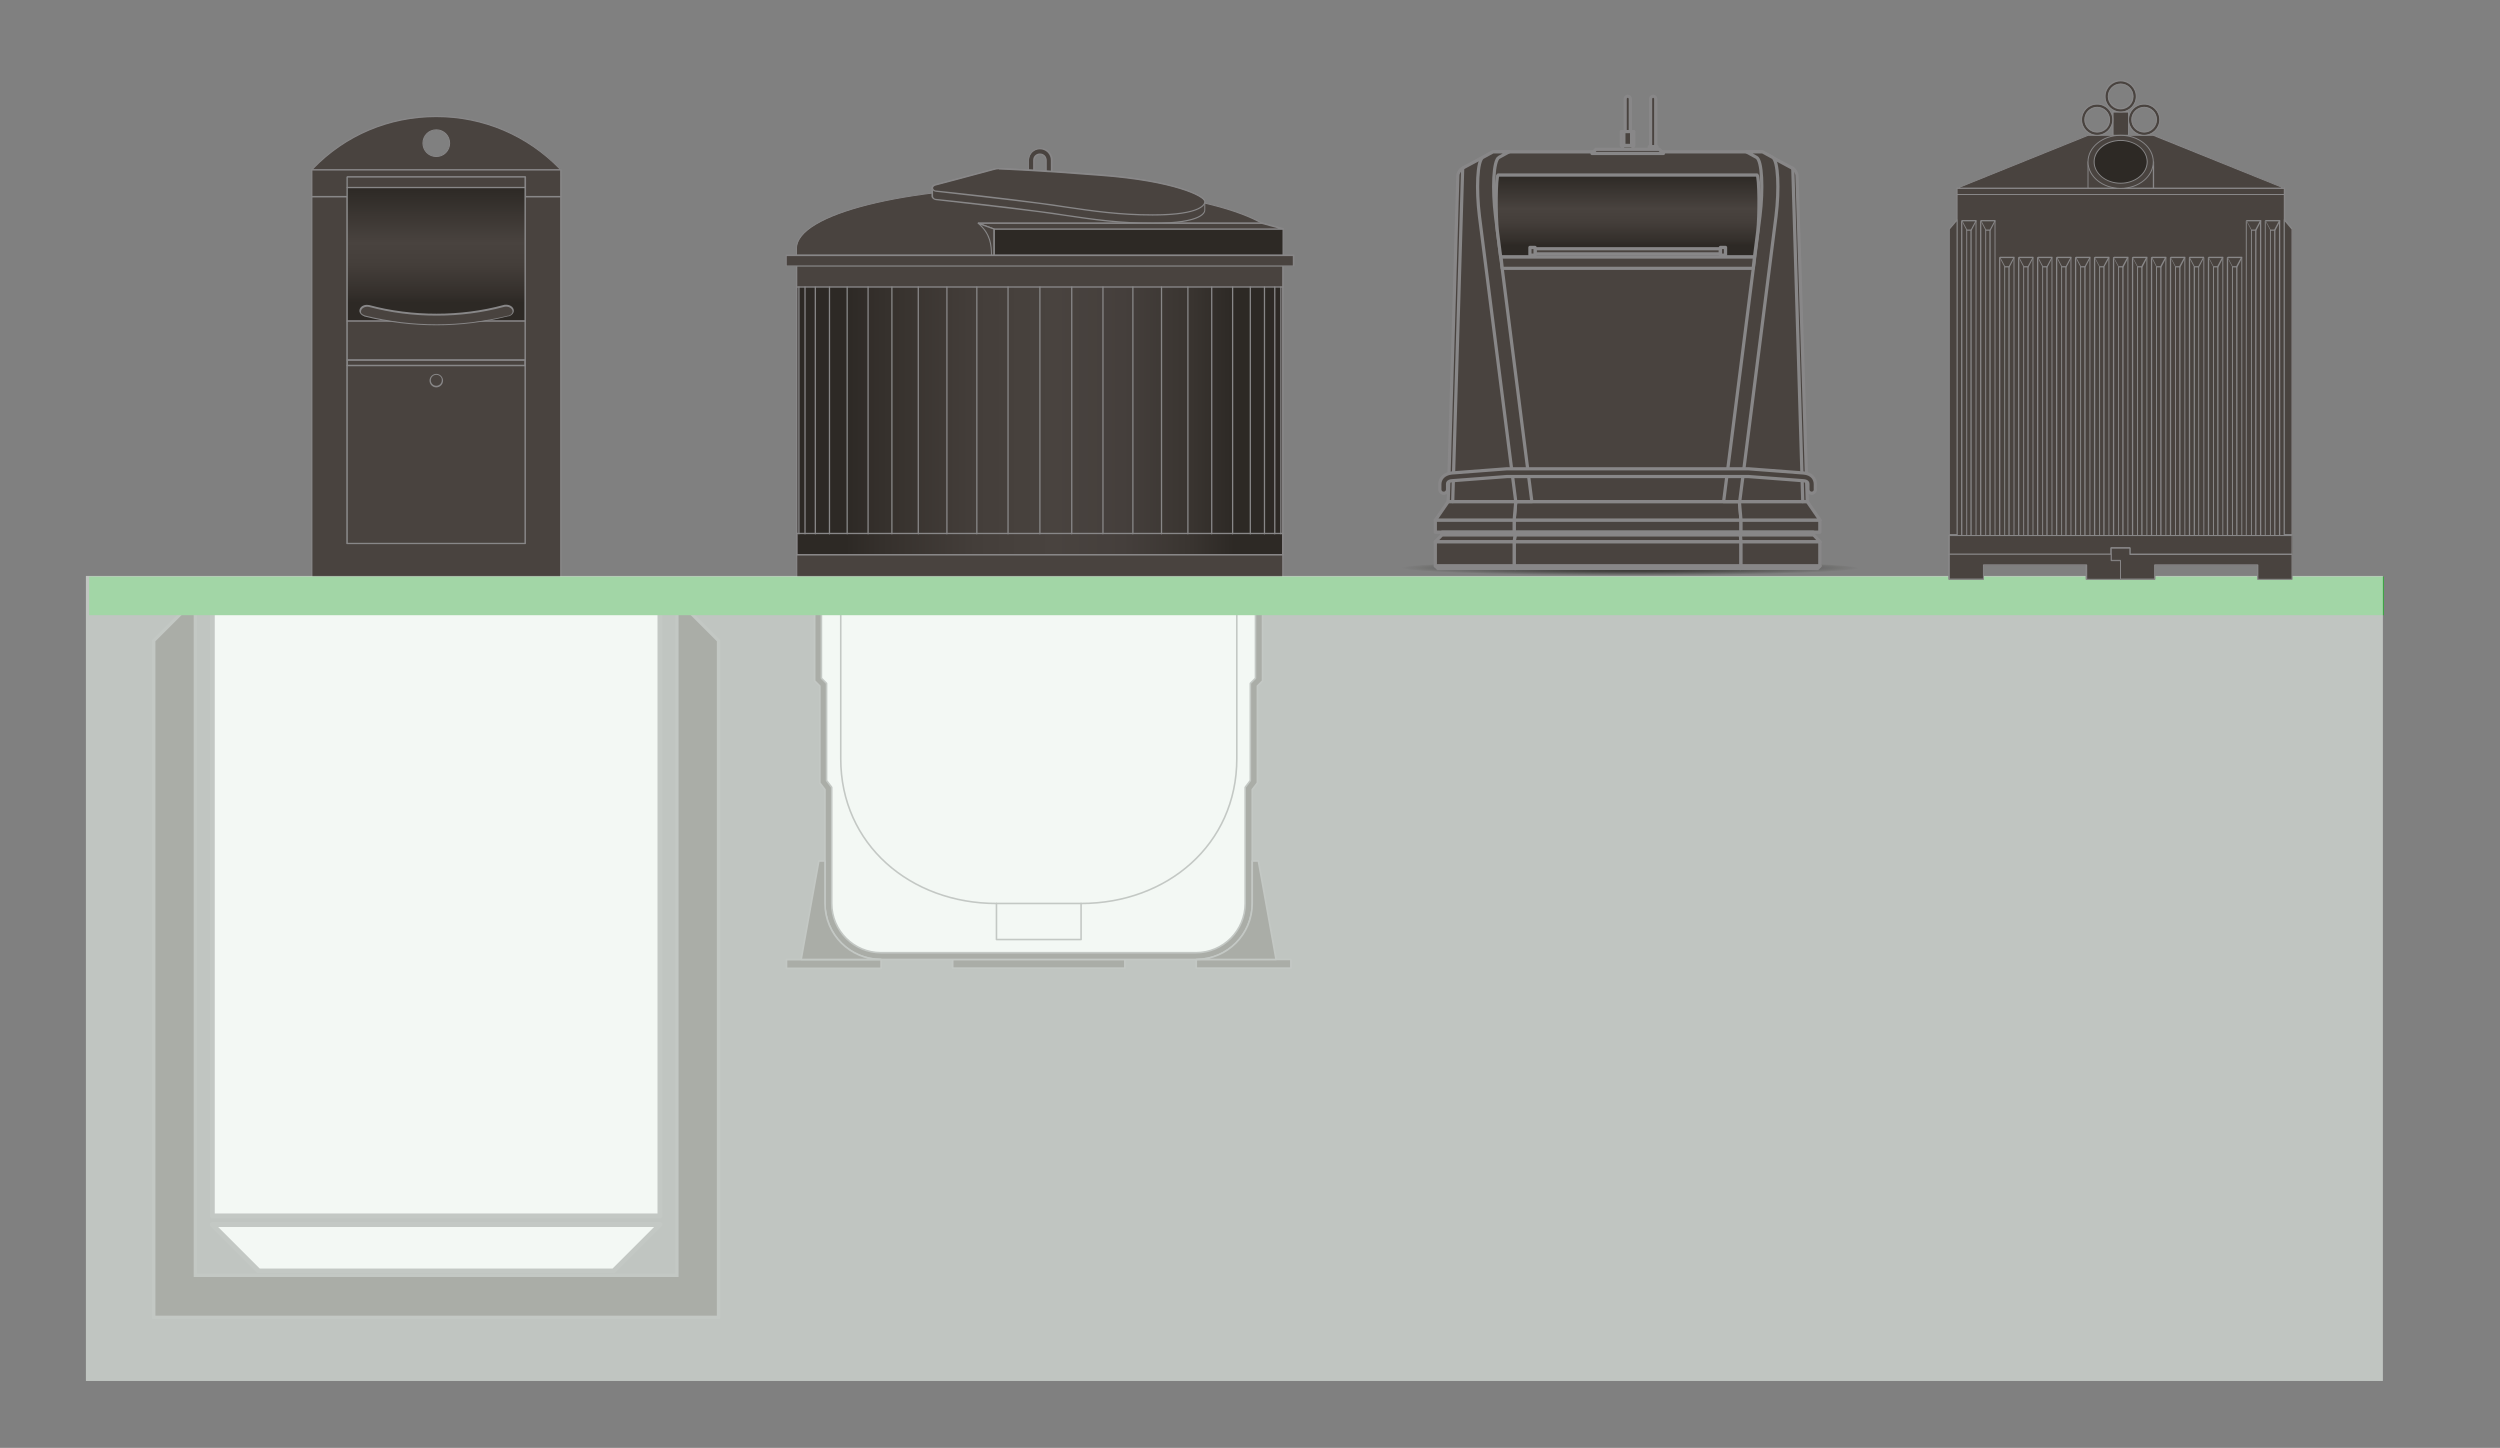 <?xml version="1.0" encoding="utf-8"?>
<!-- Generator: Adobe Illustrator 26.5.0, SVG Export Plug-In . SVG Version: 6.00 Build 0)  -->
<svg version="1.1" xmlns="http://www.w3.org/2000/svg" xmlns:xlink="http://www.w3.org/1999/xlink" x="0px" y="0px" width="777px"
	 height="450px" viewBox="0 0 777 450" style="enable-background:new 0 0 777 450;" xml:space="preserve">
<rect x="0" y="0" width="777" height="450" fill="#808080" stroke="none"/>
<style type="text/css">
	.st0{display:none;}
	.st1{fill:#FFFFFF;}
	.st2{fill:#49433F;stroke:#888788;stroke-width:0.5;stroke-linecap:round;stroke-linejoin:round;stroke-miterlimit:10;}
	.st3{fill:#FFFFFF;stroke:#888788;stroke-width:0.5;stroke-linecap:round;stroke-linejoin:round;stroke-miterlimit:10;}
	.st4{fill:url(#SVGID_1_);}
	.st5{fill:#888788;}
	.st6{fill:#49433F;}
	.st7{fill:#2D2925;}
	.st8{fill:#FFFFFF;stroke:#888788;stroke-width:1.5;stroke-linecap:round;stroke-linejoin:round;stroke-miterlimit:10;}
	.st9{fill:#49433F;stroke:#888788;stroke-miterlimit:10;}
	.st10{fill:none;stroke:#888788;stroke-width:1.5;stroke-linecap:round;stroke-linejoin:round;stroke-miterlimit:10;}
	.st11{fill:url(#SVGID_00000067194833105298862020000007883645756226662573_);}
	.st12{fill:none;stroke:#34A93C;stroke-width:12;stroke-linecap:square;stroke-linejoin:round;stroke-miterlimit:10;}
	.st13{fill:#EBF4ED;fill-opacity:0.6;}
	.st14{display:inline;}
	.st15{fill:#49433F;stroke:#888788;stroke-linecap:round;stroke-linejoin:round;stroke-miterlimit:10;}
	.st16{fill:#7F7B79;stroke:#888788;stroke-linecap:round;stroke-linejoin:round;stroke-miterlimit:10;}
	
		.st17{fill:url(#SVGID_00000141449317277113504650000012976850593837361310_);stroke:#888788;stroke-linecap:round;stroke-linejoin:round;stroke-miterlimit:10;}
	.st18{fill:url(#SVGID_00000175318872342929831370000001331092201157685904_);}
	
		.st19{fill:url(#SVGID_00000044860252536607352380000003983447808050114466_);stroke:#888788;stroke-linecap:round;stroke-linejoin:round;stroke-miterlimit:10;}
</style>
<g id="White_BG" class="st0">
</g>
<g id="Molok_3000_liter">
	<g>
		<path class="st1" d="M273.8,296.1c-8.4,0-15.3-6.8-15.3-15.3v-36.1l-1.6-2.1v-30.2l-1.6-1.6v-25.3h134.9v25.3l-1.6,1.6v30.2
			l-1.6,2.1v36.1c0,8.4-6.8,15.3-15.3,15.3H273.8z"/>
		<rect x="296.1" y="298.2" class="st2" width="53.5" height="2.7"/>
		<rect x="371.8" y="298.2" class="st2" width="29.4" height="2.7"/>
		<path class="st2" d="M253.2,185.4v26.2l1.6,1.6v30.1l1.6,2.1v35.4c0,9.6,7.8,17.4,17.4,17.4h98c9.6,0,17.4-7.8,17.4-17.4v-35.4
			l1.6-2.1v-30.1l1.6-1.6v-26.2H253.2z"/>
		<path class="st3" d="M273.8,296.1c-8.4,0-15.3-6.8-15.3-15.3v-36.1l-1.6-2.1v-30.2l-1.6-1.6v-25.3h134.9v25.3l-1.6,1.6v30.2
			l-1.6,2.1v36.1c0,8.4-6.8,15.3-15.3,15.3H273.8z"/>
		<path class="st2" d="M371.8,298.2c9.6,0,17.4-7.8,17.4-17.4v-13.2h1.9l5.5,30.6H371.8z"/>
		
			<rect x="244.4" y="298.2" transform="matrix(-1 -1.224647e-16 1.224647e-16 -1 518.242 599.154)" class="st2" width="29.4" height="2.7"/>
		<path class="st2" d="M273.8,298.2c-9.6,0-17.4-7.8-17.4-17.4v-13.2h-1.9l-5.5,30.6H273.8z"/>
		<path class="st3" d="M309.7,280.8c-26.7,0-48.4-18.3-48.4-45v-50.2"/>
		<path class="st3" d="M336,280.8c26.7,0,48.4-18.3,48.4-45v-50.2"/>
		<rect x="309.7" y="280.8" class="st3" width="26.3" height="11.2"/>
		<g>
			<g>
				<linearGradient id="SVGID_1_" gradientUnits="userSpaceOnUse" x1="247.641" y1="127.542" x2="398.752" y2="127.542">
					<stop  offset="0.1" style="stop-color:#2D2925"/>
					<stop  offset="0.175" style="stop-color:#35302C"/>
					<stop  offset="0.367" style="stop-color:#443E3A"/>
					<stop  offset="0.527" style="stop-color:#49433F"/>
					<stop  offset="0.672" style="stop-color:#453F3C"/>
					<stop  offset="0.805" style="stop-color:#3A3531"/>
					<stop  offset="0.9" style="stop-color:#2D2925"/>
				</linearGradient>
				<rect x="247.6" y="82.6" class="st4" width="151.1" height="89.8"/>
				<path class="st5" d="M398.9,172.6H247.4V82.5h151.5V172.6z M247.8,172.2h150.7V82.8H247.8V172.2z"/>
			</g>
			<g>
				<path class="st6" d="M326.8,58h-1.6v-8.2c0-1.1-0.9-1.9-1.9-1.9c-1.1,0-1.9,0.9-1.9,1.9V58h-1.6v-8.2c0-2,1.6-3.6,3.6-3.6
					c2,0,3.6,1.6,3.6,3.6V58z"/>
				<path class="st5" d="M326.8,58.2h-1.6c-0.1,0-0.2-0.1-0.2-0.2v-8.2c0-0.9-0.8-1.7-1.7-1.7c-1,0-1.7,0.8-1.7,1.7V58
					c0,0.1-0.1,0.2-0.2,0.2h-1.6c-0.1,0-0.2-0.1-0.2-0.2v-8.2c0-2.1,1.7-3.8,3.8-3.8c2.1,0,3.8,1.7,3.8,3.8V58
					C326.9,58.1,326.9,58.2,326.8,58.2z M325.3,57.8h1.3v-8c0-1.9-1.5-3.4-3.4-3.4c-1.9,0-3.4,1.5-3.4,3.4v8h1.3v-8
					c0-1.2,0.9-2.1,2.1-2.1c1.2,0,2.1,0.9,2.1,2.1V57.8z"/>
			</g>
			<path class="st5" d="M398.8,181.4H247.6c-0.1,0-0.2-0.1-0.2-0.2V82.6c0-0.1,0.1-0.2,0.2-0.2h151.1c0.1,0,0.2,0.1,0.2,0.2v98.6
				C398.9,181.3,398.9,181.4,398.8,181.4z M247.8,181h150.7V82.8H247.8V181z"/>
			<g>
				<rect x="247.6" y="172.4" class="st6" width="151.1" height="8.8"/>
				<path class="st5" d="M398.9,181.4H247.4v-9.1h151.5V181.4z M247.8,181h150.7v-8.4H247.8V181z"/>
			</g>
			<path class="st5" d="M398.8,172.6H247.6c-0.1,0-0.2-0.1-0.2-0.2v-6.6c0-0.1,0.1-0.2,0.2-0.2h151.1c0.1,0,0.2,0.1,0.2,0.2v6.6
				C398.9,172.5,398.9,172.6,398.8,172.6z M247.8,172.2h150.7v-6.2H247.8V172.2z"/>
			<g>
				<rect x="247.6" y="82.6" class="st6" width="151.1" height="6.6"/>
				<path class="st5" d="M398.8,89.4H247.6c-0.1,0-0.2-0.1-0.2-0.2v-6.6c0-0.1,0.1-0.2,0.2-0.2h151.1c0.1,0,0.2,0.1,0.2,0.2v6.6
					C398.9,89.3,398.9,89.4,398.8,89.4z M247.8,89h150.7v-6.2H247.8V89z"/>
			</g>
			<path class="st5" d="M323.2,166.1c-0.1,0-0.2-0.1-0.2-0.2V89.2c0-0.1,0.1-0.2,0.2-0.2c0.1,0,0.2,0.1,0.2,0.2v76.7
				C323.4,166,323.3,166.1,323.2,166.1z"/>
			<path class="st5" d="M333.1,166.1c-0.1,0-0.2-0.1-0.2-0.2V89.2c0-0.1,0.1-0.2,0.2-0.2c0.1,0,0.2,0.1,0.2,0.2v76.7
				C333.3,166,333.2,166.1,333.1,166.1z"/>
			<path class="st5" d="M342.8,166.1c-0.1,0-0.2-0.1-0.2-0.2V89.2c0-0.1,0.1-0.2,0.2-0.2c0.1,0,0.2,0.1,0.2,0.2v76.7
				C342.9,166,342.9,166.1,342.8,166.1z"/>
			<path class="st5" d="M352.1,166.1c-0.1,0-0.2-0.1-0.2-0.2V89.2c0-0.1,0.1-0.2,0.2-0.2c0.1,0,0.2,0.1,0.2,0.2v76.7
				C352.3,166,352.2,166.1,352.1,166.1z"/>
			<path class="st5" d="M361,166.1c-0.1,0-0.2-0.1-0.2-0.2V89.2c0-0.1,0.1-0.2,0.2-0.2c0.1,0,0.2,0.1,0.2,0.2v76.7
				C361.2,166,361.1,166.1,361,166.1z"/>
			<path class="st5" d="M369.2,166.1c-0.1,0-0.2-0.1-0.2-0.2V89.2c0-0.1,0.1-0.2,0.2-0.2s0.2,0.1,0.2,0.2v76.7
				C369.4,166,369.3,166.1,369.2,166.1z"/>
			<path class="st5" d="M376.6,166.1c-0.1,0-0.2-0.1-0.2-0.2V89.2c0-0.1,0.1-0.2,0.2-0.2c0.1,0,0.2,0.1,0.2,0.2v76.7
				C376.8,166,376.7,166.1,376.6,166.1z"/>
			<path class="st5" d="M383.1,166.1c-0.1,0-0.2-0.1-0.2-0.2V89.2c0-0.1,0.1-0.2,0.2-0.2s0.2,0.1,0.2,0.2v76.7
				C383.3,166,383.2,166.1,383.1,166.1z"/>
			<path class="st5" d="M388.6,166.1c-0.1,0-0.2-0.1-0.2-0.2V89.2c0-0.1,0.1-0.2,0.2-0.2c0.1,0,0.2,0.1,0.2,0.2v76.7
				C388.8,166,388.7,166.1,388.6,166.1z"/>
			<path class="st5" d="M393,166.1c-0.1,0-0.2-0.1-0.2-0.2V89.2c0-0.1,0.1-0.2,0.2-0.2s0.2,0.1,0.2,0.2v76.7
				C393.2,166,393.1,166.1,393,166.1z"/>
			<path class="st5" d="M396.2,166.1c-0.1,0-0.2-0.1-0.2-0.2V89.2c0-0.1,0.1-0.2,0.2-0.2s0.2,0.1,0.2,0.2v76.7
				C396.4,166,396.3,166.1,396.2,166.1z"/>
			<path class="st5" d="M398.1,166.1c-0.1,0-0.2-0.1-0.2-0.2V89.2c0-0.1,0.1-0.2,0.2-0.2c0.1,0,0.2,0.1,0.2,0.2v76.7
				C398.3,166,398.2,166.1,398.1,166.1z"/>
			<path class="st5" d="M313.3,166.1c-0.1,0-0.2-0.1-0.2-0.2V89.2c0-0.1,0.1-0.2,0.2-0.2c0.1,0,0.2,0.1,0.2,0.2v76.7
				C313.5,166,313.4,166.1,313.3,166.1z"/>
			<path class="st5" d="M303.6,166.1c-0.1,0-0.2-0.1-0.2-0.2V89.2c0-0.1,0.1-0.2,0.2-0.2c0.1,0,0.2,0.1,0.2,0.2v76.7
				C303.8,166,303.7,166.1,303.6,166.1z"/>
			<path class="st5" d="M294.3,166.1c-0.1,0-0.2-0.1-0.2-0.2V89.2c0-0.1,0.1-0.2,0.2-0.2c0.1,0,0.2,0.1,0.2,0.2v76.7
				C294.5,166,294.4,166.1,294.3,166.1z"/>
			<path class="st5" d="M285.4,166.1c-0.1,0-0.2-0.1-0.2-0.2V89.2c0-0.1,0.1-0.2,0.2-0.2c0.1,0,0.2,0.1,0.2,0.2v76.7
				C285.6,166,285.5,166.1,285.4,166.1z"/>
			<path class="st5" d="M277.2,166.1c-0.1,0-0.2-0.1-0.2-0.2V89.2c0-0.1,0.1-0.2,0.2-0.2s0.2,0.1,0.2,0.2v76.7
				C277.4,166,277.3,166.1,277.2,166.1z"/>
			<path class="st5" d="M269.8,166.1c-0.1,0-0.2-0.1-0.2-0.2V89.2c0-0.1,0.1-0.2,0.2-0.2c0.1,0,0.2,0.1,0.2,0.2v76.7
				C270,166,269.9,166.1,269.8,166.1z"/>
			<path class="st5" d="M263.3,166.1c-0.1,0-0.2-0.1-0.2-0.2V89.2c0-0.1,0.1-0.2,0.2-0.2s0.2,0.1,0.2,0.2v76.7
				C263.4,166,263.4,166.1,263.3,166.1z"/>
			<path class="st5" d="M257.8,166.1c-0.1,0-0.2-0.1-0.2-0.2V89.2c0-0.1,0.1-0.2,0.2-0.2c0.1,0,0.2,0.1,0.2,0.2v76.7
				C258,166,257.9,166.1,257.8,166.1z"/>
			<path class="st5" d="M253.4,166.1c-0.1,0-0.2-0.1-0.2-0.2V89.2c0-0.1,0.1-0.2,0.2-0.2c0.1,0,0.2,0.1,0.2,0.2v76.7
				C253.6,166,253.5,166.1,253.4,166.1z"/>
			<path class="st5" d="M250.2,166.1c-0.1,0-0.2-0.1-0.2-0.2V89.2c0-0.1,0.1-0.2,0.2-0.2c0.1,0,0.2,0.1,0.2,0.2v76.7
				C250.4,166,250.3,166.1,250.2,166.1z"/>
			<path class="st5" d="M248.3,166.1c-0.1,0-0.2-0.1-0.2-0.2V89.2c0-0.1,0.1-0.2,0.2-0.2c0.1,0,0.2,0.1,0.2,0.2v76.7
				C248.5,166,248.4,166.1,248.3,166.1z"/>
			<g>
				<path class="st6" d="M323.2,58c-41.7,0-75.6,8.6-75.6,19.2v2.2h151.1v-2.2C398.8,66.6,364.9,58,323.2,58z"/>
				<path class="st5" d="M398.8,79.6H247.6c-0.1,0-0.2-0.1-0.2-0.2v-2.2c0-5.2,7.9-10.1,22.3-13.7c14.3-3.6,33.3-5.6,53.5-5.6
					c20.2,0,39.2,2,53.5,5.6c14.4,3.6,22.3,8.5,22.3,13.7v2.2C398.9,79.5,398.9,79.6,398.8,79.6z M247.8,79.2h150.7v-2
					c0-10.5-33.8-19-75.4-19s-75.4,8.5-75.4,19V79.2z"/>
			</g>
			<g>
				<path class="st6" d="M342.3,54.5c-19-1.5-29.1-1.9-31.8-2c-0.5,0-1.2,0.1-1.9,0.3c-3.4,0.9-14.1,3.8-18,4.8
					c-0.4,0.1-0.9,0.5-0.9,0.9s0,2.2,0,2.6c0,0.4,0.4,0.9,1.1,1c4.5,0.5,22.1,2.4,32.4,3.8c11.8,1.5,21.9,3.5,35,3.5
					s16.2-2.5,16.2-4.1c0-1.5,0-1.3,0-2.6C374.5,61.1,364.9,56.3,342.3,54.5z"/>
				<path class="st5" d="M358.2,69.6c-10.2,0-18.5-1.2-27.3-2.5c-2.5-0.4-5.1-0.7-7.7-1.1c-10.1-1.3-27.4-3.2-32.4-3.8
					c-0.7-0.1-1.3-0.7-1.3-1.2v-2.6c0-0.5,0.5-1,1-1.1c2.6-0.7,8.9-2.4,18-4.8c0.7-0.2,1.4-0.3,1.9-0.3c2.6,0.1,12.7,0.5,31.8,2
					c21.6,1.7,32.4,6.3,32.4,8.4v2.6C374.7,67.4,370.3,69.6,358.2,69.6z M310.4,52.6c-0.5,0-1.1,0.1-1.7,0.3
					c-9.1,2.5-15.4,4.1-18,4.8c-0.4,0.1-0.7,0.5-0.7,0.7v2.6c0,0.3,0.3,0.8,0.9,0.8c5,0.5,22.3,2.4,32.4,3.8
					c2.6,0.3,5.2,0.7,7.7,1.1c8.8,1.3,17.1,2.5,27.3,2.5c15.6,0,16-3.5,16-3.9v-2.6c0-1.6-9.5-6.3-32-8c-19.1-1.5-29.1-1.9-31.8-2
					C310.4,52.6,310.4,52.6,310.4,52.6z"/>
			</g>
			<g>
				<path class="st6" d="M289.7,58.5c0,0.4,0.4,0.9,1.1,1c4.5,0.5,22.1,2.4,32.4,3.8c11.8,1.5,21.9,3.5,35,3.5s16.2-2.5,16.2-4.1v0
					c0-1.7-9.5-6.4-32.2-8.2c-19-1.5-29.1-1.9-31.8-2c-0.5,0-1.2,0.1-1.9,0.3c-3.4,0.9-14.1,3.8-18,4.8
					C290.2,57.7,289.7,58.1,289.7,58.5L289.7,58.5z"/>
				<path class="st5" d="M358.2,67c-10.2,0-18.5-1.2-27.3-2.5c-2.5-0.4-5.1-0.7-7.7-1.1c-10.1-1.3-27.4-3.2-32.4-3.8
					c-0.7-0.1-1.3-0.7-1.3-1.2c0-0.5,0.5-1,1-1.1c2.6-0.7,8.9-2.4,18-4.8c0.7-0.2,1.4-0.3,1.9-0.3c2.6,0.1,12.7,0.5,31.8,2
					c21.6,1.7,32.4,6.3,32.4,8.4C374.7,64.8,370.3,67,358.2,67z M310.4,52.6c-0.5,0-1.1,0.1-1.7,0.3c-9.1,2.5-15.4,4.1-18,4.8
					c-0.4,0.1-0.7,0.5-0.7,0.7v0c0,0.3,0.3,0.8,0.9,0.8c5,0.5,22.3,2.4,32.4,3.8c2.6,0.3,5.2,0.7,7.7,1.1c8.8,1.3,17.1,2.5,27.3,2.5
					c15.6,0,16-3.5,16-3.9c0-1.6-9.5-6.3-32-8c-19.1-1.5-29.1-1.9-31.8-2C310.4,52.6,310.4,52.6,310.4,52.6z"/>
			</g>
			<g>
				<rect x="309" y="71.1" class="st7" width="89.8" height="8.2"/>
				<path class="st5" d="M398.8,79.6H309c-0.1,0-0.2-0.1-0.2-0.2v-8.2c0-0.1,0.1-0.2,0.2-0.2h89.8c0.1,0,0.2,0.1,0.2,0.2v8.2
					C398.9,79.5,398.9,79.6,398.8,79.6z M309.2,79.2h89.4v-7.8h-89.4V79.2z"/>
			</g>
			<g>
				<polygon class="st6" points="309,71.1 398.8,71.1 392.2,69.4 304,69.4 				"/>
				<path class="st5" d="M398.8,71.3H309c0,0,0,0-0.1,0l-4.9-1.8c-0.1,0-0.1-0.1-0.1-0.2c0-0.1,0.1-0.2,0.2-0.2h88.1c0,0,0,0,0.1,0
					l6.6,1.8c0.1,0,0.2,0.1,0.1,0.2C398.9,71.3,398.8,71.3,398.8,71.3z M309,71h88.3l-5.2-1.4h-87L309,71z"/>
			</g>
			<g>
				<path class="st6" d="M304,69.4l4.9,1.8v8.2h-0.8C308.2,76.1,307.8,72.5,304,69.4z"/>
				<path class="st5" d="M309,79.6h-0.8c-0.1,0-0.2-0.1-0.2-0.2c0-3.1-0.3-6.7-4.1-9.9c-0.1-0.1-0.1-0.2,0-0.2
					c0-0.1,0.1-0.1,0.2-0.1L309,71c0.1,0,0.1,0.1,0.1,0.2v8.2C309.2,79.5,309.1,79.6,309,79.6z M308.3,79.2h0.4v-7.9l-3.9-1.4
					C308,72.9,308.3,76.2,308.3,79.2z"/>
			</g>
			<g>
				<rect x="244.4" y="79.4" class="st6" width="157.7" height="3.3"/>
				<path class="st5" d="M402.2,82.8H244.2v-3.7h158.1V82.8z M244.5,82.5h157.3v-2.9H244.5V82.5z"/>
			</g>
		</g>
	</g>
</g>
<g id="Nedgarvede">
	<polygon class="st8" points="190.7,395 80.4,395 66,380.6 205.1,380.6 	"/>
	<g>
		<polygon class="st9" points="210.4,183.3 210.4,396.4 60.7,396.4 60.7,183.3 58.8,183.3 58.8,188.1 47.8,199.1 47.8,409.4 
			223.3,409.4 223.3,199.1 212.3,188.1 212.3,183.3 		"/>
		<rect x="66" y="188.1" class="st8" width="139.1" height="189.8"/>
		<rect x="63.6" y="183.3" class="st8" width="143.9" height="4.8"/>
	</g>
	<rect x="113.6" y="185.2" class="st10" width="171.3" height="1.1"/>
	<g>
		<g>
			<rect x="96.9" y="52.8" class="st6" width="77.4" height="127.1"/>
			<path class="st5" d="M174.3,180.1H96.9c-0.1,0-0.2-0.1-0.2-0.2V52.8c0-0.1,0.1-0.2,0.2-0.2h77.4c0.1,0,0.2,0.1,0.2,0.2v127.1
				C174.4,180,174.4,180.1,174.3,180.1z M97.1,179.7h77V53h-77V179.7z"/>
		</g>
		<g>
			<path class="st6" d="M135.6,36.2L135.6,36.2c-15.2,0-29,6.3-38.7,16.5v0.1h77.4v-0.1C164.5,42.5,150.8,36.2,135.6,36.2z
				 M135.6,48.6c-2.3,0-4.1-1.9-4.1-4.1c0-2.3,1.9-4.1,4.1-4.1c2.3,0,4.1,1.9,4.1,4.1C139.7,46.8,137.9,48.6,135.6,48.6z"/>
			<path class="st5" d="M174.3,53H96.9c-0.1,0-0.2-0.1-0.2-0.2v-0.1c0-0.1,0-0.1,0.1-0.1C107,41.9,120.8,36,135.5,36h0
				c14.8,0,28.6,5.9,38.8,16.6c0,0,0.1,0.1,0.1,0.1v0.1C174.4,52.9,174.4,53,174.3,53z M96.9,52.7L96.9,52.7L96.9,52.7z M97.3,52.6
				h76.6c-10.1-10.4-23.7-16.2-38.3-16.2h0C121,36.4,107.4,42.1,97.3,52.6z M135.6,48.8c-2.4,0-4.3-1.9-4.3-4.3s1.9-4.3,4.3-4.3
				c2.4,0,4.3,1.9,4.3,4.3S138,48.8,135.6,48.8z M135.6,40.5c-2.2,0-4,1.8-4,4s1.8,4,4,4s4-1.8,4-4S137.7,40.5,135.6,40.5z"/>
		</g>
		<g>
			<polygon class="st6" points="163.2,61.1 163.2,168.9 107.9,168.9 107.9,61.1 96.9,61.1 96.9,179.9 174.3,179.9 174.3,61.1 			"/>
			<path class="st5" d="M174.4,180.1H96.7V60.9h11.4v107.8H163V60.9h11.4V180.1z M97.1,179.7h77V61.3h-10.7v107.8h-55.7V61.3H97.1
				V179.7z"/>
		</g>
		<g>
			<rect x="107.9" y="113.6" class="st6" width="55.3" height="55.3"/>
			<path class="st5" d="M163.2,169.1h-55.3c-0.1,0-0.2-0.1-0.2-0.2v-55.3c0-0.1,0.1-0.2,0.2-0.2h55.3c0.1,0,0.2,0.1,0.2,0.2v55.3
				C163.4,169,163.3,169.1,163.2,169.1z M108.1,168.7H163v-54.9h-54.9V168.7z"/>
		</g>
		<g>
			<polygon class="st6" points="163.2,52.8 107.9,52.8 96.9,52.8 96.9,55 96.9,61.1 107.9,61.1 107.9,55 163.2,55 163.2,61.1 
				174.3,61.1 174.3,55 174.3,52.8 			"/>
			<path class="st5" d="M174.3,61.3h-11.1c-0.1,0-0.2-0.1-0.2-0.2v-5.9h-54.9v5.9c0,0.1-0.1,0.2-0.2,0.2H96.9
				c-0.1,0-0.2-0.1-0.2-0.2v-8.3c0-0.1,0.1-0.2,0.2-0.2h77.4c0.1,0,0.2,0.1,0.2,0.2v8.3C174.4,61.2,174.4,61.3,174.3,61.3z
				 M163.4,60.9h10.7V53h-77v7.9h10.7V55c0-0.1,0.1-0.2,0.2-0.2h55.3c0.1,0,0.2,0.1,0.2,0.2V60.9z"/>
		</g>
		<g>
			<rect x="107.9" y="55" class="st6" width="55.3" height="3.3"/>
			<path class="st5" d="M163.2,58.5h-55.3c-0.1,0-0.2-0.1-0.2-0.2V55c0-0.1,0.1-0.2,0.2-0.2h55.3c0.1,0,0.2,0.1,0.2,0.2v3.3
				C163.4,58.4,163.3,58.5,163.2,58.5z M108.1,58.1H163v-2.9h-54.9V58.1z"/>
		</g>
		<g>
			
				<linearGradient id="SVGID_00000033367430373550762780000005523544123544344721_" gradientUnits="userSpaceOnUse" x1="135.564" y1="99.764" x2="135.564" y2="58.309">
				<stop  offset="0.137" style="stop-color:#2D2925"/>
				<stop  offset="0.215" style="stop-color:#35302C"/>
				<stop  offset="0.418" style="stop-color:#443E3A"/>
				<stop  offset="0.586" style="stop-color:#49433F"/>
				<stop  offset="0.997" style="stop-color:#2D2925"/>
				<stop  offset="1" style="stop-color:#2D2925"/>
			</linearGradient>
			
				<rect x="107.9" y="58.3" style="fill:url(#SVGID_00000033367430373550762780000005523544123544344721_);" width="55.3" height="41.5"/>
			<path class="st5" d="M163.2,100h-55.3c-0.1,0-0.2-0.1-0.2-0.2V58.3c0-0.1,0.1-0.2,0.2-0.2h55.3c0.1,0,0.2,0.1,0.2,0.2v41.5
				C163.4,99.9,163.3,100,163.2,100z M108.1,99.6H163V58.5h-54.9V99.6z"/>
		</g>
		<g>
			<rect x="107.9" y="99.8" class="st6" width="55.3" height="12.2"/>
			<path class="st5" d="M163.2,112.1h-55.3c-0.1,0-0.2-0.1-0.2-0.2V99.8c0-0.1,0.1-0.2,0.2-0.2h55.3c0.1,0,0.2,0.1,0.2,0.2v12.2
				C163.4,112,163.3,112.1,163.2,112.1z M108.1,111.7H163V100h-54.9V111.7z"/>
		</g>
		<g>
			<circle class="st6" cx="135.6" cy="118.3" r="1.9"/>
			<path class="st5" d="M135.6,120.4c-1.2,0-2.1-1-2.1-2.1c0-1.2,1-2.1,2.1-2.1c1.2,0,2.1,1,2.1,2.1
				C137.7,119.4,136.8,120.4,135.6,120.4z M135.6,116.5c-1,0-1.7,0.8-1.7,1.7c0,1,0.8,1.7,1.7,1.7c1,0,1.7-0.8,1.7-1.7
				C137.4,117.3,136.6,116.5,135.6,116.5z"/>
		</g>
		<g>
			<path class="st6" d="M159.4,96.6c0-0.9-1-1.7-2.2-1.7c-0.2,0-0.5,0-0.7,0.1c-6.7,1.8-13.8,2.7-20.9,2.7c-7.1,0-14.2-0.9-21-2.7
				l0,0c-0.2,0-0.4-0.1-0.5-0.1c-1.2,0-2.2,0.7-2.2,1.7c0,0.7,0.6,1.3,1.4,1.5l0,0c0,0,0,0,0.1,0c0.1,0,0.2,0,0.2,0.1
				c7.2,1.8,14.6,2.7,22.1,2.7c7.5,0,15-1,22.2-2.7c0,0,0,0,0,0c0.1,0,0.1,0,0.2,0l0,0C158.8,97.9,159.4,97.3,159.4,96.6z"/>
			<path class="st5" d="M135.6,101.1c-7.4,0-14.9-0.9-22.2-2.7c-0.1,0-0.2,0-0.2-0.1l0,0c0,0,0,0,0,0v0c-0.9-0.3-1.5-1-1.5-1.7
				c0-1.2,1.4-2.1,2.9-1.8c0,0,0,0,0.1,0c6.7,1.8,13.8,2.7,21,2.7c7.1,0,14.1-0.9,20.8-2.7c0.2-0.1,0.5-0.1,0.8-0.1
				c1.3,0,2.4,0.8,2.4,1.9c0,0.7-0.6,1.4-1.5,1.7c0,0,0,0-0.1,0l-0.2,0C150.5,100.2,143,101.1,135.6,101.1z M113.3,98L113.3,98
				c0.1,0,0.2,0,0.3,0.1c7.3,1.8,14.7,2.7,22.1,2.7c7.3,0,14.8-0.9,22.2-2.7l0.2,0c0,0,0,0,0,0c0.7-0.2,1.2-0.8,1.2-1.3
				c0-0.8-0.9-1.5-2-1.5c-0.2,0-0.4,0-0.7,0.1c-6.7,1.8-13.8,2.7-20.9,2.7c-7.2,0-14.3-0.9-21-2.7c0,0,0,0,0,0
				c-1.3-0.3-2.5,0.5-2.5,1.4C112,97.2,112.5,97.7,113.3,98C113.3,98,113.3,98,113.3,98z"/>
		</g>
		<path class="st5" d="M163.2,113.8h-55.3c-0.1,0-0.2-0.1-0.2-0.2v-1.7c0-0.1,0.1-0.2,0.2-0.2h55.3c0.1,0,0.2,0.1,0.2,0.2v1.7
			C163.4,113.7,163.3,113.8,163.2,113.8z M108.1,113.4H163v-1.3h-54.9V113.4z"/>
	</g>
</g>
<g id="Græs_og_sløring">
	<line class="st12" x1="33.7" y1="185.2" x2="734.9" y2="185.2"/>
	<rect x="26.7" y="179" class="st13" width="713.9" height="250.2"/>
</g>
<g id="Ikke_brugbar_kube" class="st0">
	<g class="st14">
		<path class="st15" d="M510.7,64.2c0-3.3-2.6-5.9-5.9-5.9c-3.3,0-5.9,2.6-5.9,5.9c0,2.4,1.5,4.5,3.6,5.4v4.1h4.5v-4.1
			C509.2,68.8,510.7,66.7,510.7,64.2z M504.8,67.6c-1.9,0-3.4-1.5-3.4-3.4c0-1.9,1.5-3.4,3.4-3.4c1.9,0,3.4,1.5,3.4,3.4
			C508.2,66.1,506.6,67.6,504.8,67.6z"/>
		<rect x="450" y="76" class="st15" width="109.6" height="13.6"/>
		<rect x="475.3" y="115" class="st15" width="58.9" height="58.9"/>
		<rect x="450" y="89.6" class="st15" width="25.4" height="84.2"/>
		<rect x="534.2" y="89.6" class="st15" width="25.4" height="84.2"/>
		<rect x="475.3" y="80.5" class="st15" width="58.9" height="34.4"/>
		<rect x="450" y="174.6" class="st16" width="109.6" height="4.1"/>
		<polygon class="st15" points="527.4,73.7 482.1,73.7 475.3,73.7 475.3,75.6 475.3,80.5 482.1,80.5 482.1,75.6 527.4,75.6 
			527.4,80.5 534.2,80.5 534.2,75.6 534.2,73.7 		"/>
		
			<linearGradient id="SVGID_00000027604812124101912820000015012347281121505982_" gradientUnits="userSpaceOnUse" x1="504.768" y1="112.245" x2="504.768" y2="78.274">
			<stop  offset="0.137" style="stop-color:#2D2925"/>
			<stop  offset="0.215" style="stop-color:#35302C"/>
			<stop  offset="0.418" style="stop-color:#443E3A"/>
			<stop  offset="0.586" style="stop-color:#49433F"/>
			<stop  offset="0.997" style="stop-color:#2D2925"/>
			<stop  offset="1" style="stop-color:#2D2925"/>
		</linearGradient>
		
			<rect x="482.1" y="78.3" style="fill:url(#SVGID_00000027604812124101912820000015012347281121505982_);stroke:#888788;stroke-linecap:round;stroke-linejoin:round;stroke-miterlimit:10;" width="45.3" height="34"/>
		<rect x="482.1" y="112.2" class="st15" width="45.3" height="2.7"/>
		<path class="st15" d="M524.3,109.7c0-0.8-0.8-1.4-1.8-1.4c-0.2,0-0.4,0-0.6,0.1c-5.5,1.5-11.3,2.2-17.1,2.2
			c-5.9,0-11.6-0.7-17.2-2.2l0,0c-0.1,0-0.3,0-0.4,0c-1,0-1.8,0.6-1.8,1.4c0,0.6,0.5,1,1.1,1.3l0,0c0,0,0,0,0.1,0c0.1,0,0.1,0,0.2,0
			c5.9,1.4,12,2.2,18.1,2.2c6.1,0,12.3-0.8,18.2-2.2c0,0,0,0,0,0c0,0,0.1,0,0.1,0l0,0C523.8,110.7,524.3,110.2,524.3,109.7z"/>
		<rect x="482.1" y="75.6" class="st15" width="45.3" height="2.7"/>
	</g>
</g>
<g id="Gammel_kube">
	<g>
		<g>
			<rect x="608.3" y="60.4" class="st6" width="101.7" height="106"/>
			<path class="st5" d="M710,166.7H608.3c-0.1,0-0.2-0.1-0.2-0.2v-106c0-0.1,0.1-0.2,0.2-0.2H710c0.1,0,0.2,0.1,0.2,0.2v106
				C710.1,166.6,710,166.7,710,166.7z M608.4,166.3h101.4V60.6H608.4V166.3z"/>
		</g>
		<g>
			<rect x="608.3" y="58.5" class="st6" width="101.7" height="1.9"/>
			<path class="st5" d="M710,60.6H608.3c-0.1,0-0.2-0.1-0.2-0.2v-1.9c0-0.1,0.1-0.2,0.2-0.2H710c0.1,0,0.2,0.1,0.2,0.2v1.9
				C710.1,60.5,710,60.6,710,60.6z M608.4,60.3h101.4v-1.6H608.4V60.3z"/>
		</g>
		<g>
			<polygon class="st6" points="710,58.5 608.3,58.5 648.9,42 669.3,42 			"/>
			<path class="st5" d="M710,58.7H608.3c-0.1,0-0.1-0.1-0.2-0.1c0-0.1,0-0.2,0.1-0.2l40.7-16.5c0,0,0,0,0.1,0h20.3c0,0,0,0,0.1,0
				L710,58.4c0.1,0,0.1,0.1,0.1,0.2C710.1,58.6,710,58.7,710,58.7z M609.1,58.3h100l-39.9-16.1H649L609.1,58.3z"/>
		</g>
		<g>
			<rect x="656.7" y="34.8" class="st6" width="4.8" height="7.3"/>
			<path class="st5" d="M661.5,42.2h-4.8c-0.1,0-0.2-0.1-0.2-0.2v-7.3c0-0.1,0.1-0.2,0.2-0.2h4.8c0.1,0,0.2,0.1,0.2,0.2V42
				C661.7,42.1,661.6,42.2,661.5,42.2z M656.9,41.9h4.5v-6.9h-4.5V41.9z"/>
		</g>
		<g>
			<rect x="609.7" y="68.7" class="st6" width="4.4" height="97.8"/>
			<path class="st5" d="M614.1,166.7h-4.4c-0.1,0-0.2-0.1-0.2-0.2V68.7c0-0.1,0.1-0.2,0.2-0.2h4.4c0.1,0,0.2,0.1,0.2,0.2v97.8
				C614.3,166.6,614.2,166.7,614.1,166.7z M609.9,166.3h4.1V68.8h-4.1V166.3z"/>
		</g>
		<g>
			<polygon class="st6" points="612.6,71.6 611.3,71.6 609.7,68.7 614.1,68.7 			"/>
			<path class="st5" d="M612.6,71.7h-1.3c-0.1,0-0.1,0-0.1-0.1l-1.5-2.9c0-0.1,0-0.1,0-0.2c0,0,0.1-0.1,0.1-0.1h4.4
				c0.1,0,0.1,0,0.1,0.1c0,0,0,0.1,0,0.2l-1.5,2.9C612.7,71.7,612.7,71.7,612.6,71.7z M611.4,71.4h1.1l1.4-2.6H610L611.4,71.4z"/>
		</g>
		<g>
			<rect x="611.3" y="71.6" class="st6" width="1.3" height="94.9"/>
			<path class="st5" d="M612.6,166.7h-1.3c-0.1,0-0.2-0.1-0.2-0.2V71.6c0-0.1,0.1-0.2,0.2-0.2h1.3c0.1,0,0.2,0.1,0.2,0.2v94.9
				C612.8,166.6,612.7,166.7,612.6,166.7z M611.4,166.3h1V71.7h-1V166.3z"/>
		</g>
		<g>
			<rect x="615.6" y="68.7" class="st6" width="4.4" height="97.8"/>
			<path class="st5" d="M620,166.7h-4.4c-0.1,0-0.2-0.1-0.2-0.2V68.7c0-0.1,0.1-0.2,0.2-0.2h4.4c0.1,0,0.2,0.1,0.2,0.2v97.8
				C620.2,166.6,620.1,166.7,620,166.7z M615.8,166.3h4.1V68.8h-4.1V166.3z"/>
		</g>
		<g>
			<polygon class="st6" points="618.5,71.6 617.2,71.6 615.6,68.7 620,68.7 			"/>
			<path class="st5" d="M618.5,71.7h-1.3c-0.1,0-0.1,0-0.1-0.1l-1.5-2.9c0-0.1,0-0.1,0-0.2c0,0,0.1-0.1,0.1-0.1h4.4
				c0.1,0,0.1,0,0.1,0.1c0,0,0,0.1,0,0.2l-1.5,2.9C618.6,71.7,618.6,71.7,618.5,71.7z M617.3,71.4h1.1l1.4-2.6h-3.9L617.3,71.4z"/>
		</g>
		<g>
			<rect x="617.2" y="71.6" class="st6" width="1.3" height="94.9"/>
			<path class="st5" d="M618.5,166.7h-1.3c-0.1,0-0.2-0.1-0.2-0.2V71.6c0-0.1,0.1-0.2,0.2-0.2h1.3c0.1,0,0.2,0.1,0.2,0.2v94.9
				C618.7,166.6,618.6,166.7,618.5,166.7z M617.3,166.3h1V71.7h-1V166.3z"/>
		</g>
		<g>
			<rect x="621.5" y="80.1" class="st6" width="4.4" height="86.4"/>
			<path class="st5" d="M625.9,166.7h-4.4c-0.1,0-0.2-0.1-0.2-0.2V80.1c0-0.1,0.1-0.2,0.2-0.2h4.4c0.1,0,0.2,0.1,0.2,0.2v86.4
				C626.1,166.6,626,166.7,625.9,166.7z M621.7,166.3h4.1V80.2h-4.1V166.3z"/>
		</g>
		<g>
			<polygon class="st6" points="624.4,83 623.1,83 621.5,80.1 625.9,80.1 			"/>
			<path class="st5" d="M624.4,83.1h-1.3c-0.1,0-0.1,0-0.1-0.1l-1.5-2.9c0-0.1,0-0.1,0-0.2c0,0,0.1-0.1,0.1-0.1h4.4
				c0.1,0,0.1,0,0.1,0.1c0,0,0,0.1,0,0.2l-1.5,2.9C624.5,83.1,624.5,83.1,624.4,83.1z M623.2,82.8h1.1l1.4-2.6h-3.9L623.2,82.8z"/>
		</g>
		<g>
			<rect x="623.1" y="83" class="st6" width="1.3" height="83.5"/>
			<path class="st5" d="M624.4,166.7h-1.3c-0.1,0-0.2-0.1-0.2-0.2V83c0-0.1,0.1-0.2,0.2-0.2h1.3c0.1,0,0.2,0.1,0.2,0.2v83.5
				C624.6,166.6,624.5,166.7,624.4,166.7z M623.2,166.3h1V83.1h-1V166.3z"/>
		</g>
		<g>
			<rect x="627.4" y="80.1" class="st6" width="4.4" height="86.4"/>
			<path class="st5" d="M631.8,166.7h-4.4c-0.1,0-0.2-0.1-0.2-0.2V80.1c0-0.1,0.1-0.2,0.2-0.2h4.4c0.1,0,0.2,0.1,0.2,0.2v86.4
				C632,166.6,631.9,166.7,631.8,166.7z M627.6,166.3h4.1V80.2h-4.1V166.3z"/>
		</g>
		<g>
			<polygon class="st6" points="630.3,83 629,83 627.4,80.1 631.8,80.1 			"/>
			<path class="st5" d="M630.3,83.1H629c-0.1,0-0.1,0-0.1-0.1l-1.5-2.9c0-0.1,0-0.1,0-0.2c0,0,0.1-0.1,0.1-0.1h4.4
				c0.1,0,0.1,0,0.1,0.1c0,0,0,0.1,0,0.2l-1.5,2.9C630.4,83.1,630.3,83.1,630.3,83.1z M629.1,82.8h1.1l1.4-2.6h-3.9L629.1,82.8z"/>
		</g>
		<g>
			<rect x="629" y="83" class="st6" width="1.3" height="83.5"/>
			<path class="st5" d="M630.3,166.7H629c-0.1,0-0.2-0.1-0.2-0.2V83c0-0.1,0.1-0.2,0.2-0.2h1.3c0.1,0,0.2,0.1,0.2,0.2v83.5
				C630.5,166.6,630.4,166.7,630.3,166.7z M629.1,166.3h1V83.1h-1V166.3z"/>
		</g>
		<g>
			<rect x="633.3" y="80.1" class="st6" width="4.4" height="86.4"/>
			<path class="st5" d="M637.7,166.7h-4.4c-0.1,0-0.2-0.1-0.2-0.2V80.1c0-0.1,0.1-0.2,0.2-0.2h4.4c0.1,0,0.2,0.1,0.2,0.2v86.4
				C637.9,166.6,637.8,166.7,637.7,166.7z M633.5,166.3h4.1V80.2h-4.1V166.3z"/>
		</g>
		<g>
			<polygon class="st6" points="636.2,83 634.9,83 633.3,80.1 637.7,80.1 			"/>
			<path class="st5" d="M636.2,83.1h-1.3c-0.1,0-0.1,0-0.1-0.1l-1.5-2.9c0-0.1,0-0.1,0-0.2c0,0,0.1-0.1,0.1-0.1h4.4
				c0.1,0,0.1,0,0.1,0.1c0,0,0,0.1,0,0.2l-1.5,2.9C636.3,83.1,636.2,83.1,636.2,83.1z M635,82.8h1.1l1.4-2.6h-3.9L635,82.8z"/>
		</g>
		<g>
			<rect x="634.9" y="83" class="st6" width="1.3" height="83.5"/>
			<path class="st5" d="M636.2,166.7h-1.3c-0.1,0-0.2-0.1-0.2-0.2V83c0-0.1,0.1-0.2,0.2-0.2h1.3c0.1,0,0.2,0.1,0.2,0.2v83.5
				C636.4,166.6,636.3,166.7,636.2,166.7z M635,166.3h1V83.1h-1V166.3z"/>
		</g>
		<g>
			<rect x="639.2" y="80.1" class="st6" width="4.4" height="86.4"/>
			<path class="st5" d="M643.6,166.7h-4.4c-0.1,0-0.2-0.1-0.2-0.2V80.1c0-0.1,0.1-0.2,0.2-0.2h4.4c0.1,0,0.2,0.1,0.2,0.2v86.4
				C643.8,166.6,643.7,166.7,643.6,166.7z M639.4,166.3h4.1V80.2h-4.1V166.3z"/>
		</g>
		<g>
			<polygon class="st6" points="642.1,83 640.8,83 639.2,80.1 643.6,80.1 			"/>
			<path class="st5" d="M642.1,83.1h-1.3c-0.1,0-0.1,0-0.1-0.1l-1.5-2.9c0-0.1,0-0.1,0-0.2c0,0,0.1-0.1,0.1-0.1h4.4
				c0.1,0,0.1,0,0.1,0.1c0,0,0,0.1,0,0.2l-1.5,2.9C642.2,83.1,642.1,83.1,642.1,83.1z M640.9,82.8h1.1l1.4-2.6h-3.9L640.9,82.8z"/>
		</g>
		<g>
			<rect x="640.8" y="83" class="st6" width="1.3" height="83.5"/>
			<path class="st5" d="M642.1,166.7h-1.3c-0.1,0-0.2-0.1-0.2-0.2V83c0-0.1,0.1-0.2,0.2-0.2h1.3c0.1,0,0.2,0.1,0.2,0.2v83.5
				C642.2,166.6,642.2,166.7,642.1,166.7z M640.9,166.3h1V83.1h-1V166.3z"/>
		</g>
		<g>
			<rect x="645.1" y="80.1" class="st6" width="4.4" height="86.4"/>
			<path class="st5" d="M649.5,166.7h-4.4c-0.1,0-0.2-0.1-0.2-0.2V80.1c0-0.1,0.1-0.2,0.2-0.2h4.4c0.1,0,0.2,0.1,0.2,0.2v86.4
				C649.7,166.6,649.6,166.7,649.5,166.7z M645.3,166.3h4.1V80.2h-4.1V166.3z"/>
		</g>
		<g>
			<polygon class="st6" points="648,83 646.7,83 645.1,80.1 649.5,80.1 			"/>
			<path class="st5" d="M648,83.1h-1.3c-0.1,0-0.1,0-0.1-0.1l-1.5-2.9c0-0.1,0-0.1,0-0.2c0,0,0.1-0.1,0.1-0.1h4.4
				c0.1,0,0.1,0,0.1,0.1c0,0,0,0.1,0,0.2l-1.5,2.9C648.1,83.1,648,83.1,648,83.1z M646.8,82.8h1.1l1.4-2.6h-3.9L646.8,82.8z"/>
		</g>
		<g>
			<rect x="646.7" y="83" class="st6" width="1.3" height="83.5"/>
			<path class="st5" d="M648,166.7h-1.3c-0.1,0-0.2-0.1-0.2-0.2V83c0-0.1,0.1-0.2,0.2-0.2h1.3c0.1,0,0.2,0.1,0.2,0.2v83.5
				C648.1,166.6,648.1,166.7,648,166.7z M646.8,166.3h1V83.1h-1V166.3z"/>
		</g>
		<g>
			<rect x="651" y="80.1" class="st6" width="4.4" height="86.4"/>
			<path class="st5" d="M655.4,166.7H651c-0.1,0-0.2-0.1-0.2-0.2V80.1c0-0.1,0.1-0.2,0.2-0.2h4.4c0.1,0,0.2,0.1,0.2,0.2v86.4
				C655.6,166.6,655.5,166.7,655.4,166.7z M651.2,166.3h4.1V80.2h-4.1V166.3z"/>
		</g>
		<g>
			<polygon class="st6" points="653.9,83 652.6,83 651,80.1 655.4,80.1 			"/>
			<path class="st5" d="M653.9,83.1h-1.3c-0.1,0-0.1,0-0.1-0.1l-1.5-2.9c0-0.1,0-0.1,0-0.2c0,0,0.1-0.1,0.1-0.1h4.4
				c0.1,0,0.1,0,0.1,0.1c0,0,0,0.1,0,0.2L654,83C654,83.1,653.9,83.1,653.9,83.1z M652.6,82.8h1.1l1.4-2.6h-3.9L652.6,82.8z"/>
		</g>
		<g>
			<rect x="652.6" y="83" class="st6" width="1.3" height="83.5"/>
			<path class="st5" d="M653.9,166.7h-1.3c-0.1,0-0.2-0.1-0.2-0.2V83c0-0.1,0.1-0.2,0.2-0.2h1.3c0.1,0,0.2,0.1,0.2,0.2v83.5
				C654,166.6,654,166.7,653.9,166.7z M652.7,166.3h1V83.1h-1V166.3z"/>
		</g>
		<g>
			<rect x="656.9" y="80.1" class="st6" width="4.4" height="86.4"/>
			<path class="st5" d="M661.3,166.7h-4.4c-0.1,0-0.2-0.1-0.2-0.2V80.1c0-0.1,0.1-0.2,0.2-0.2h4.4c0.1,0,0.2,0.1,0.2,0.2v86.4
				C661.5,166.6,661.4,166.7,661.3,166.7z M657.1,166.3h4.1V80.2h-4.1V166.3z"/>
		</g>
		<g>
			<polygon class="st6" points="659.8,83 658.4,83 656.9,80.1 661.3,80.1 			"/>
			<path class="st5" d="M659.8,83.1h-1.3c-0.1,0-0.1,0-0.1-0.1l-1.5-2.9c0-0.1,0-0.1,0-0.2c0,0,0.1-0.1,0.1-0.1h4.4
				c0.1,0,0.1,0,0.1,0.1c0,0,0,0.1,0,0.2l-1.5,2.9C659.9,83.1,659.8,83.1,659.8,83.1z M658.5,82.8h1.1l1.4-2.6h-3.9L658.5,82.8z"/>
		</g>
		<g>
			<rect x="658.4" y="83" class="st6" width="1.3" height="83.5"/>
			<path class="st5" d="M659.8,166.7h-1.3c-0.1,0-0.2-0.1-0.2-0.2V83c0-0.1,0.1-0.2,0.2-0.2h1.3c0.1,0,0.2,0.1,0.2,0.2v83.5
				C659.9,166.6,659.9,166.7,659.8,166.7z M658.6,166.3h1V83.1h-1V166.3z"/>
		</g>
		<g>
			<rect x="662.8" y="80.1" class="st6" width="4.4" height="86.4"/>
			<path class="st5" d="M667.2,166.7h-4.4c-0.1,0-0.2-0.1-0.2-0.2V80.1c0-0.1,0.1-0.2,0.2-0.2h4.4c0.1,0,0.2,0.1,0.2,0.2v86.4
				C667.4,166.6,667.3,166.7,667.2,166.7z M663,166.3h4.1V80.2H663V166.3z"/>
		</g>
		<g>
			<polygon class="st6" points="665.7,83 664.3,83 662.8,80.1 667.2,80.1 			"/>
			<path class="st5" d="M665.7,83.1h-1.3c-0.1,0-0.1,0-0.1-0.1l-1.5-2.9c0-0.1,0-0.1,0-0.2c0,0,0.1-0.1,0.1-0.1h4.4
				c0.1,0,0.1,0,0.1,0.1c0,0,0,0.1,0,0.2l-1.5,2.9C665.8,83.1,665.7,83.1,665.7,83.1z M664.4,82.8h1.1l1.4-2.6h-3.9L664.4,82.8z"/>
		</g>
		<g>
			<rect x="664.3" y="83" class="st6" width="1.3" height="83.5"/>
			<path class="st5" d="M665.7,166.7h-1.3c-0.1,0-0.2-0.1-0.2-0.2V83c0-0.1,0.1-0.2,0.2-0.2h1.3c0.1,0,0.2,0.1,0.2,0.2v83.5
				C665.8,166.6,665.8,166.7,665.7,166.7z M664.5,166.3h1V83.1h-1V166.3z"/>
		</g>
		<g>
			<rect x="668.7" y="80.1" class="st6" width="4.4" height="86.4"/>
			<path class="st5" d="M673.1,166.7h-4.4c-0.1,0-0.2-0.1-0.2-0.2V80.1c0-0.1,0.1-0.2,0.2-0.2h4.4c0.1,0,0.2,0.1,0.2,0.2v86.4
				C673.3,166.6,673.2,166.7,673.1,166.7z M668.9,166.3h4.1V80.2h-4.1V166.3z"/>
		</g>
		<g>
			<polygon class="st6" points="671.6,83 670.2,83 668.7,80.1 673.1,80.1 			"/>
			<path class="st5" d="M671.6,83.1h-1.3c-0.1,0-0.1,0-0.1-0.1l-1.5-2.9c0-0.1,0-0.1,0-0.2c0,0,0.1-0.1,0.1-0.1h4.4
				c0.1,0,0.1,0,0.1,0.1c0,0,0,0.1,0,0.2l-1.5,2.9C671.7,83.1,671.6,83.1,671.6,83.1z M670.3,82.8h1.1l1.4-2.6H669L670.3,82.8z"/>
		</g>
		<g>
			<rect x="670.2" y="83" class="st6" width="1.3" height="83.5"/>
			<path class="st5" d="M671.6,166.7h-1.3c-0.1,0-0.2-0.1-0.2-0.2V83c0-0.1,0.1-0.2,0.2-0.2h1.3c0.1,0,0.2,0.1,0.2,0.2v83.5
				C671.7,166.6,671.7,166.7,671.6,166.7z M670.4,166.3h1V83.1h-1V166.3z"/>
		</g>
		<g>
			<rect x="674.6" y="80.1" class="st6" width="4.4" height="86.4"/>
			<path class="st5" d="M679,166.7h-4.4c-0.1,0-0.2-0.1-0.2-0.2V80.1c0-0.1,0.1-0.2,0.2-0.2h4.4c0.1,0,0.2,0.1,0.2,0.2v86.4
				C679.2,166.6,679.1,166.7,679,166.7z M674.8,166.3h4.1V80.2h-4.1V166.3z"/>
		</g>
		<g>
			<polygon class="st6" points="677.5,83 676.1,83 674.6,80.1 679,80.1 			"/>
			<path class="st5" d="M677.5,83.1h-1.3c-0.1,0-0.1,0-0.1-0.1l-1.5-2.9c0-0.1,0-0.1,0-0.2c0,0,0.1-0.1,0.1-0.1h4.4
				c0.1,0,0.1,0,0.1,0.1c0,0,0,0.1,0,0.2l-1.5,2.9C677.6,83.1,677.5,83.1,677.5,83.1z M676.2,82.8h1.1l1.4-2.6h-3.9L676.2,82.8z"/>
		</g>
		<g>
			<rect x="676.1" y="83" class="st6" width="1.3" height="83.5"/>
			<path class="st5" d="M677.5,166.7h-1.3c-0.1,0-0.2-0.1-0.2-0.2V83c0-0.1,0.1-0.2,0.2-0.2h1.3c0.1,0,0.2,0.1,0.2,0.2v83.5
				C677.6,166.6,677.6,166.7,677.5,166.7z M676.3,166.3h1V83.1h-1V166.3z"/>
		</g>
		<g>
			<rect x="680.5" y="80.1" class="st6" width="4.4" height="86.4"/>
			<path class="st5" d="M684.9,166.7h-4.4c-0.1,0-0.2-0.1-0.2-0.2V80.1c0-0.1,0.1-0.2,0.2-0.2h4.4c0.1,0,0.2,0.1,0.2,0.2v86.4
				C685.1,166.6,685,166.7,684.9,166.7z M680.7,166.3h4.1V80.2h-4.1V166.3z"/>
		</g>
		<g>
			<polygon class="st6" points="683.4,83 682,83 680.5,80.1 684.9,80.1 			"/>
			<path class="st5" d="M683.4,83.1H682c-0.1,0-0.1,0-0.1-0.1l-1.5-2.9c0-0.1,0-0.1,0-0.2c0,0,0.1-0.1,0.1-0.1h4.4
				c0.1,0,0.1,0,0.1,0.1c0,0,0,0.1,0,0.2l-1.5,2.9C683.5,83.1,683.4,83.1,683.4,83.1z M682.1,82.8h1.1l1.4-2.6h-3.9L682.1,82.8z"/>
		</g>
		<g>
			<rect x="682" y="83" class="st6" width="1.3" height="83.5"/>
			<path class="st5" d="M683.4,166.7H682c-0.1,0-0.2-0.1-0.2-0.2V83c0-0.1,0.1-0.2,0.2-0.2h1.3c0.1,0,0.2,0.1,0.2,0.2v83.5
				C683.5,166.6,683.5,166.7,683.4,166.7z M682.2,166.3h1V83.1h-1V166.3z"/>
		</g>
		<g>
			<rect x="686.4" y="80.1" class="st6" width="4.4" height="86.4"/>
			<path class="st5" d="M690.8,166.7h-4.4c-0.1,0-0.2-0.1-0.2-0.2V80.1c0-0.1,0.1-0.2,0.2-0.2h4.4c0.1,0,0.2,0.1,0.2,0.2v86.4
				C691,166.6,690.9,166.7,690.8,166.7z M686.6,166.3h4.1V80.2h-4.1V166.3z"/>
		</g>
		<g>
			<polygon class="st6" points="689.3,83 687.9,83 686.4,80.1 690.8,80.1 			"/>
			<path class="st5" d="M689.3,83.1h-1.3c-0.1,0-0.1,0-0.1-0.1l-1.5-2.9c0-0.1,0-0.1,0-0.2c0,0,0.1-0.1,0.1-0.1h4.4
				c0.1,0,0.1,0,0.1,0.1c0,0,0,0.1,0,0.2l-1.5,2.9C689.4,83.1,689.3,83.1,689.3,83.1z M688,82.8h1.1l1.4-2.6h-3.9L688,82.8z"/>
		</g>
		<g>
			<rect x="687.9" y="83" class="st6" width="1.3" height="83.5"/>
			<path class="st5" d="M689.3,166.7h-1.3c-0.1,0-0.2-0.1-0.2-0.2V83c0-0.1,0.1-0.2,0.2-0.2h1.3c0.1,0,0.2,0.1,0.2,0.2v83.5
				C689.4,166.6,689.4,166.7,689.3,166.7z M688.1,166.3h1V83.1h-1V166.3z"/>
		</g>
		<g>
			<rect x="692.3" y="80.1" class="st6" width="4.4" height="86.4"/>
			<path class="st5" d="M696.7,166.7h-4.4c-0.1,0-0.2-0.1-0.2-0.2V80.1c0-0.1,0.1-0.2,0.2-0.2h4.4c0.1,0,0.2,0.1,0.2,0.2v86.4
				C696.9,166.6,696.8,166.7,696.7,166.7z M692.5,166.3h4.1V80.2h-4.1V166.3z"/>
		</g>
		<g>
			<polygon class="st6" points="695.2,83 693.8,83 692.3,80.1 696.7,80.1 			"/>
			<path class="st5" d="M695.2,83.1h-1.3c-0.1,0-0.1,0-0.1-0.1l-1.5-2.9c0-0.1,0-0.1,0-0.2c0,0,0.1-0.1,0.1-0.1h4.4
				c0.1,0,0.1,0,0.1,0.1c0,0,0,0.1,0,0.2l-1.5,2.9C695.3,83.1,695.2,83.1,695.2,83.1z M693.9,82.8h1.1l1.4-2.6h-3.9L693.9,82.8z"/>
		</g>
		<g>
			<rect x="693.8" y="83" class="st6" width="1.3" height="83.5"/>
			<path class="st5" d="M695.2,166.7h-1.3c-0.1,0-0.2-0.1-0.2-0.2V83c0-0.1,0.1-0.2,0.2-0.2h1.3c0.1,0,0.2,0.1,0.2,0.2v83.5
				C695.3,166.6,695.3,166.7,695.2,166.7z M694,166.3h1V83.1h-1V166.3z"/>
		</g>
		<g>
			<rect x="698.2" y="68.7" class="st6" width="4.4" height="97.8"/>
			<path class="st5" d="M702.6,166.7h-4.4c-0.1,0-0.2-0.1-0.2-0.2V68.7c0-0.1,0.1-0.2,0.2-0.2h4.4c0.1,0,0.2,0.1,0.2,0.2v97.8
				C702.8,166.6,702.7,166.7,702.6,166.7z M698.3,166.3h4.1V68.8h-4.1V166.3z"/>
		</g>
		<g>
			<polygon class="st6" points="701.1,71.6 699.7,71.6 698.2,68.7 702.6,68.7 			"/>
			<path class="st5" d="M701.1,71.7h-1.3c-0.1,0-0.1,0-0.1-0.1l-1.5-2.9c0-0.1,0-0.1,0-0.2c0,0,0.1-0.1,0.1-0.1h4.4
				c0.1,0,0.1,0,0.1,0.1c0,0,0,0.1,0,0.2l-1.5,2.9C701.2,71.7,701.1,71.7,701.1,71.7z M699.8,71.4h1.1l1.4-2.6h-3.9L699.8,71.4z"/>
		</g>
		<g>
			<rect x="699.7" y="71.6" class="st6" width="1.3" height="94.9"/>
			<path class="st5" d="M701.1,166.7h-1.3c-0.1,0-0.2-0.1-0.2-0.2V71.6c0-0.1,0.1-0.2,0.2-0.2h1.3c0.1,0,0.2,0.1,0.2,0.2v94.9
				C701.2,166.6,701.1,166.7,701.1,166.7z M699.9,166.3h1V71.7h-1V166.3z"/>
		</g>
		<g>
			<rect x="704.1" y="68.7" class="st6" width="4.4" height="97.8"/>
			<path class="st5" d="M708.5,166.7h-4.4c-0.1,0-0.2-0.1-0.2-0.2V68.7c0-0.1,0.1-0.2,0.2-0.2h4.4c0.1,0,0.2,0.1,0.2,0.2v97.8
				C708.7,166.6,708.6,166.7,708.5,166.7z M704.2,166.3h4.1V68.8h-4.1V166.3z"/>
		</g>
		<g>
			<polygon class="st6" points="712.4,166.1 710,166.1 710,68.3 712.4,71.2 			"/>
			<path class="st5" d="M712.4,166.3H710c-0.1,0-0.2-0.1-0.2-0.2V68.3c0-0.1,0-0.1,0.1-0.2c0.1,0,0.1,0,0.2,0l2.4,2.9
				c0,0,0,0.1,0,0.1v94.9C712.5,166.2,712.5,166.3,712.4,166.3z M710.1,166h2.1V71.3l-2.1-2.5V166z"/>
		</g>
		<g>
			<polygon class="st6" points="605.8,166.1 608.3,166.1 608.3,68.3 605.8,71.2 			"/>
			<path class="st5" d="M608.3,166.3h-2.4c-0.1,0-0.2-0.1-0.2-0.2V71.2c0,0,0-0.1,0-0.1l2.4-2.9c0-0.1,0.1-0.1,0.2,0
				c0.1,0,0.1,0.1,0.1,0.2v97.8C608.4,166.2,608.4,166.3,608.3,166.3z M606,166h2.1V68.8l-2.1,2.5V166z"/>
		</g>
		<g>
			<polygon class="st6" points="707,71.6 705.6,71.6 704.1,68.7 708.5,68.7 			"/>
			<path class="st5" d="M707,71.7h-1.3c-0.1,0-0.1,0-0.1-0.1l-1.5-2.9c0-0.1,0-0.1,0-0.2c0,0,0.1-0.1,0.1-0.1h4.4
				c0.1,0,0.1,0,0.1,0.1c0,0,0,0.1,0,0.2l-1.5,2.9C707.1,71.7,707,71.7,707,71.7z M705.7,71.4h1.1l1.4-2.6h-3.9L705.7,71.4z"/>
		</g>
		<g>
			<rect x="705.6" y="71.6" class="st6" width="1.3" height="94.9"/>
			<path class="st5" d="M707,166.7h-1.3c-0.1,0-0.2-0.1-0.2-0.2V71.6c0-0.1,0.1-0.2,0.2-0.2h1.3c0.1,0,0.2,0.1,0.2,0.2v94.9
				C707.1,166.6,707,166.7,707,166.7z M705.8,166.3h1V71.7h-1V166.3z"/>
		</g>
		<g>
			<polygon class="st6" points="605.8,166.5 605.8,172.3 656.2,172.3 656.2,170.4 662,170.4 662,172.3 712.4,172.3 712.4,166.5 			
				"/>
			<path class="st5" d="M712.4,172.5H662c-0.1,0-0.2-0.1-0.2-0.2v-1.8h-5.5v1.8c0,0.1-0.1,0.2-0.2,0.2h-50.4c-0.1,0-0.2-0.1-0.2-0.2
				v-5.8c0-0.1,0.1-0.2,0.2-0.2h106.5c0.1,0,0.2,0.1,0.2,0.2v5.8C712.5,172.4,712.5,172.5,712.4,172.5z M662.2,172.1h50v-5.5H606
				v5.5h50v-1.8c0-0.1,0.1-0.2,0.2-0.2h5.8c0.1,0,0.2,0.1,0.2,0.2V172.1z"/>
		</g>
		<g>
			<polygon class="st6" points="662,172.3 662,170.4 656.2,170.4 656.2,174.2 659.1,174.2 659.1,180.1 669.8,180.1 669.8,175.7 
				701.7,175.7 701.7,180.1 712.4,180.1 712.4,172.3 			"/>
			<path class="st5" d="M712.4,180.2h-10.7c-0.1,0-0.2-0.1-0.2-0.2v-4.2h-31.6v4.2c0,0.1-0.1,0.2-0.2,0.2h-10.7
				c-0.1,0-0.2-0.1-0.2-0.2v-5.6h-2.7c-0.1,0-0.2-0.1-0.2-0.2v-3.9c0-0.1,0.1-0.2,0.2-0.2h5.8c0.1,0,0.2,0.1,0.2,0.2v1.8h50.2
				c0.1,0,0.2,0.1,0.2,0.2v7.7C712.5,180.1,712.5,180.2,712.4,180.2z M701.9,179.9h10.3v-7.4H662c-0.1,0-0.2-0.1-0.2-0.2v-1.8h-5.5
				v3.5h2.7c0.1,0,0.2,0.1,0.2,0.2v5.6h10.3v-4.2c0-0.1,0.1-0.2,0.2-0.2h32c0.1,0,0.2,0.1,0.2,0.2V179.9z"/>
		</g>
		<g>
			<polygon class="st6" points="656.2,174.2 656.2,172.3 605.8,172.3 605.8,180.1 616.5,180.1 616.5,175.7 648.5,175.7 648.5,180.1 
				659.1,180.1 659.1,174.2 			"/>
			<path class="st5" d="M659.1,180.2h-10.7c-0.1,0-0.2-0.1-0.2-0.2v-4.2h-31.6v4.2c0,0.1-0.1,0.2-0.2,0.2h-10.7
				c-0.1,0-0.2-0.1-0.2-0.2v-7.7c0-0.1,0.1-0.2,0.2-0.2h50.4c0.1,0,0.2,0.1,0.2,0.2v1.8h2.7c0.1,0,0.2,0.1,0.2,0.2v5.8
				C659.3,180.1,659.2,180.2,659.1,180.2z M648.6,179.9h10.3v-5.5h-2.7c-0.1,0-0.2-0.1-0.2-0.2v-1.8h-50v7.4h10.3v-4.2
				c0-0.1,0.1-0.2,0.2-0.2h32c0.1,0,0.2,0.1,0.2,0.2V179.9z"/>
		</g>
		<g>
			<path class="st6" d="M666.4,32.4c-2.7,0-4.8,2.2-4.8,4.8c0,2.7,2.2,4.8,4.8,4.8s4.8-2.2,4.8-4.8C671.2,34.5,669,32.4,666.4,32.4z
				 M666.4,41.1c-2.1,0-3.9-1.7-3.9-3.9c0-2.1,1.7-3.9,3.9-3.9s3.9,1.7,3.9,3.9C670.2,39.3,668.5,41.1,666.4,41.1z"/>
			<path class="st5" d="M666.4,42.2c-2.8,0-5-2.2-5-5s2.2-5,5-5c2.8,0,5,2.2,5,5S669.1,42.2,666.4,42.2z M666.4,32.5
				c-2.6,0-4.7,2.1-4.7,4.7c0,2.6,2.1,4.7,4.7,4.7c2.6,0,4.7-2.1,4.7-4.7C671.1,34.6,669,32.5,666.4,32.5z M666.4,41.2
				c-2.2,0-4-1.8-4-4c0-2.2,1.8-4,4-4c2.2,0,4,1.8,4,4C670.4,39.4,668.6,41.2,666.4,41.2z M666.4,33.5c-2,0-3.7,1.7-3.7,3.7
				s1.7,3.7,3.7,3.7c2,0,3.7-1.7,3.7-3.7S668.4,33.5,666.4,33.5z"/>
		</g>
		<g>
			<path class="st6" d="M651.8,32.4c-2.7,0-4.8,2.2-4.8,4.8c0,2.7,2.2,4.8,4.8,4.8c2.7,0,4.8-2.2,4.8-4.8
				C656.7,34.5,654.5,32.4,651.8,32.4z M651.8,41.1c-2.1,0-3.9-1.7-3.9-3.9c0-2.1,1.7-3.9,3.9-3.9s3.9,1.7,3.9,3.9
				C655.7,39.3,654,41.1,651.8,41.1z"/>
			<path class="st5" d="M651.8,42.2c-2.8,0-5-2.2-5-5s2.2-5,5-5c2.8,0,5,2.2,5,5S654.6,42.2,651.8,42.2z M651.8,32.5
				c-2.6,0-4.7,2.1-4.7,4.7c0,2.6,2.1,4.7,4.7,4.7c2.6,0,4.7-2.1,4.7-4.7C656.5,34.6,654.4,32.5,651.8,32.5z M651.8,41.2
				c-2.2,0-4-1.8-4-4c0-2.2,1.8-4,4-4c2.2,0,4,1.8,4,4C655.9,39.4,654.1,41.2,651.8,41.2z M651.8,33.5c-2,0-3.7,1.7-3.7,3.7
				s1.7,3.7,3.7,3.7c2,0,3.7-1.7,3.7-3.7S653.9,33.5,651.8,33.5z"/>
		</g>
		<g>
			<path class="st6" d="M659.1,25.1c-2.7,0-4.8,2.2-4.8,4.8c0,2.7,2.2,4.8,4.8,4.8c2.7,0,4.8-2.2,4.8-4.8
				C664,27.3,661.8,25.1,659.1,25.1z M659.1,33.8c-2.1,0-3.9-1.7-3.9-3.9c0-2.1,1.7-3.9,3.9-3.9s3.9,1.7,3.9,3.9
				C663,32.1,661.3,33.8,659.1,33.8z"/>
			<path class="st5" d="M659.1,34.9c-2.8,0-5-2.2-5-5s2.2-5,5-5s5,2.2,5,5S661.9,34.9,659.1,34.9z M659.1,25.3
				c-2.6,0-4.7,2.1-4.7,4.7c0,2.6,2.1,4.7,4.7,4.7c2.6,0,4.7-2.1,4.7-4.7C663.8,27.4,661.7,25.3,659.1,25.3z M659.1,34
				c-2.2,0-4-1.8-4-4s1.8-4,4-4c2.2,0,4,1.8,4,4S661.3,34,659.1,34z M659.1,26.2c-2,0-3.7,1.7-3.7,3.7s1.7,3.7,3.7,3.7
				s3.7-1.7,3.7-3.7S661.2,26.2,659.1,26.2z"/>
		</g>
		<g>
			<rect x="648.9" y="50.3" class="st6" width="20.3" height="8.2"/>
			<path class="st5" d="M669.3,58.7h-20.3c-0.1,0-0.2-0.1-0.2-0.2v-8.2c0-0.1,0.1-0.2,0.2-0.2h20.3c0.1,0,0.2,0.1,0.2,0.2v8.2
				C669.4,58.6,669.4,58.7,669.3,58.7z M649.1,58.3h20v-7.9h-20V58.3z"/>
		</g>
		<g>
			<ellipse class="st6" cx="659.1" cy="50.3" rx="10.2" ry="8.2"/>
			<path class="st5" d="M659.1,58.7c-5.7,0-10.3-3.8-10.3-8.4s4.6-8.4,10.3-8.4s10.3,3.8,10.3,8.4S664.8,58.7,659.1,58.7z
				 M659.1,42.2c-5.5,0-10,3.6-10,8.1s4.5,8.1,10,8.1c5.5,0,10-3.6,10-8.1S664.6,42.2,659.1,42.2z"/>
		</g>
		<g>
			<ellipse class="st7" cx="659.1" cy="50.3" rx="8.2" ry="6.7"/>
			<path class="st5" d="M659.1,57.1c-4.6,0-8.4-3.1-8.4-6.8c0-3.8,3.8-6.8,8.4-6.8s8.4,3.1,8.4,6.8C667.5,54,663.7,57.1,659.1,57.1z
				 M659.1,43.8c-4.4,0-8.1,2.9-8.1,6.5s3.6,6.5,8.1,6.5c4.4,0,8.1-2.9,8.1-6.5S663.6,43.8,659.1,43.8z"/>
		</g>
	</g>
</g>
<g id="Layer_7">
	
		<radialGradient id="SVGID_00000121260300910938020150000006153439545012437646_" cx="-959.639" cy="467.822" r="0.392" gradientTransform="matrix(0 6.079 182.608 -1.000000e-14 -84922.406 6010.101)" gradientUnits="userSpaceOnUse">
		<stop  offset="0" style="stop-color:#0C0904"/>
		<stop  offset="1" style="stop-color:#0A0904;stop-opacity:0"/>
	</radialGradient>
	
		<ellipse style="fill:url(#SVGID_00000121260300910938020150000006153439545012437646_);" cx="505.9" cy="176.7" rx="71.6" ry="2.4"/>
	<path class="st15" d="M505.1,40.9V30.7c0-0.4,0.4-0.8,0.8-0.8c0.4,0,0.8,0.4,0.8,0.8v10.2H505.1z"/>
	<path class="st15" d="M513,45.6V30.7c0-0.4,0.4-0.8,0.8-0.8c0.4,0,0.8,0.4,0.8,0.8v14.9H513z"/>
	<polygon class="st15" points="546.1,54.4 465.7,54.4 465.9,48.9 545.9,48.9 	"/>
	<polygon class="st15" points="535.7,155.9 476.1,155.9 466.5,79.8 545.3,79.8 	"/>
	<rect x="504.3" y="45.2" class="st15" width="3.2" height="1.2"/>
	<rect x="503.9" y="40.9" class="st15" width="3.9" height="4.3"/>
	<rect x="504.7" y="40.9" class="st15" width="2.4" height="4.3"/>
	<g>
		<polygon class="st15" points="541.1,161.7 470.6,161.7 471.1,155.9 540.6,155.9 		"/>
		<polygon class="st15" points="565.7,161.7 541.1,161.7 540.6,155.9 561.7,155.9 		"/>
		<polygon class="st15" points="446.1,161.7 470.6,161.7 471.1,155.9 450.1,155.9 		"/>
		<polygon class="st15" points="541.1,168.4 470.6,168.4 470.9,166.2 540.9,166.2 		"/>
		<polygon class="st15" points="565.7,168.4 541.1,168.4 540.9,166.2 563.6,166.2 		"/>
		<polygon class="st15" points="446.1,168.4 470.6,168.4 470.9,166.2 448.2,166.2 		"/>
		<rect x="470.6" y="161.7" class="st15" width="70.5" height="3.7"/>
		<rect x="541.1" y="161.7" class="st15" width="24.5" height="3.7"/>
		<rect x="446.1" y="161.7" class="st15" width="24.5" height="3.7"/>
		<rect x="470.6" y="168.4" class="st15" width="70.5" height="7.5"/>
		<rect x="541.1" y="168.4" class="st15" width="24.5" height="7.5"/>
		<rect x="446.1" y="168.4" class="st15" width="24.5" height="7.5"/>
		<rect x="470.9" y="165.4" class="st15" width="70.1" height="0.8"/>
		<rect x="448.2" y="165.4" class="st15" width="22.7" height="0.8"/>
		<rect x="540.9" y="165.4" class="st15" width="22.7" height="0.8"/>
		<polygon class="st15" points="540.9,176.7 470.9,176.7 470.6,175.9 541.1,175.9 		"/>
		<polygon class="st15" points="564.9,176.7 540.9,176.7 541.1,175.9 565.7,175.9 		"/>
		<polygon class="st15" points="446.9,176.7 470.9,176.7 470.6,175.9 446.1,175.9 		"/>
	</g>
	<path class="st15" d="M561.7,155.9H450.1l3-101.3c0-0.9,0.7-1.9,1.4-2.3l9.5-5.1h83.6l9.5,5.1c0.8,0.4,1.4,1.5,1.4,2.3L561.7,155.9
		z"/>
	<path class="st15" d="M476.1,155.9c0,0-9.5-74.7-11.3-88.8c-1-8.2-0.7-17.3,1.1-18.2l3.1-1.7h-5l-3.1,1.7
		c-1.8,0.9-2.1,10.1-1.1,18.2c1.8,14.1,11.3,88.8,11.3,88.8H476.1z"/>
	<path class="st15" d="M535.7,155.9c0,0,9.5-74.7,11.3-88.8c1-8.2,0.7-17.3-1.1-18.2l-3.1-1.7h5l3.1,1.7c1.8,0.9,2.1,10.1,1.1,18.2
		c-1.8,14.1-11.3,88.8-11.3,88.8H535.7z"/>
	<polygon class="st15" points="544.9,83.4 466.9,83.4 466.5,79.8 545.3,79.8 	"/>
	<line class="st15" x1="557.2" y1="52.3" x2="560.3" y2="155.9"/>
	<line class="st15" x1="451.5" y1="155.9" x2="454.6" y2="52.3"/>
	<rect x="512.6" y="45.6" class="st15" width="2.4" height="0.8"/>
	<polygon class="st15" points="517,47.7 494.8,47.7 496,46.4 515.7,46.4 	"/>
	<path class="st15" d="M563.1,153.3c-0.7,0-1.2-0.5-1.2-1.2v-1.6c0-0.3,0-1-1.5-1.1l-17.1-1.3h-74.8l-17.1,1.3
		c-1.5,0.1-1.5,0.8-1.5,1.1v1.6c0,0.7-0.5,1.2-1.2,1.2c-0.7,0-1.2-0.5-1.2-1.2v-1.6c0-1.5,1-3.2,3.7-3.5l17.1-1.3c0,0,0.1,0,0.1,0
		h74.9c0,0,0.1,0,0.1,0l17.1,1.3c2.7,0.2,3.7,1.9,3.7,3.5v1.6C564.3,152.7,563.7,153.3,563.1,153.3z"/>
	
		<linearGradient id="SVGID_00000025417231092060520530000005857272576903187352_" gradientUnits="userSpaceOnUse" x1="505.891" y1="79.838" x2="505.891" y2="54.402">
		<stop  offset="0.137" style="stop-color:#2D2925"/>
		<stop  offset="0.215" style="stop-color:#35302C"/>
		<stop  offset="0.418" style="stop-color:#443E3A"/>
		<stop  offset="0.586" style="stop-color:#49433F"/>
		<stop  offset="0.997" style="stop-color:#2D2925"/>
		<stop  offset="1" style="stop-color:#2D2925"/>
	</linearGradient>
	
		<path style="fill:url(#SVGID_00000025417231092060520530000005857272576903187352_);stroke:#888788;stroke-linecap:round;stroke-linejoin:round;stroke-miterlimit:10;" d="
		M546.1,54.4c0.7,0.5,0.8,12.7,0.2,17.6c-0.6,4.7-1,7.8-1,7.8h-78.9c0,0-0.4-3.1-1-7.8c-0.6-4.9-0.5-17.1,0.2-17.6H546.1z"/>
	<rect x="477.1" y="77.3" class="st15" width="57.6" height="1.6"/>
	<rect x="475.5" y="76.9" class="st15" width="1.6" height="2.4"/>
	<rect x="534.7" y="76.9" class="st15" width="1.6" height="2.4"/>
	<g>
	</g>
	<g>
	</g>
	<g>
	</g>
	<g>
	</g>
	<g>
	</g>
	<g>
	</g>
</g>
</svg>
